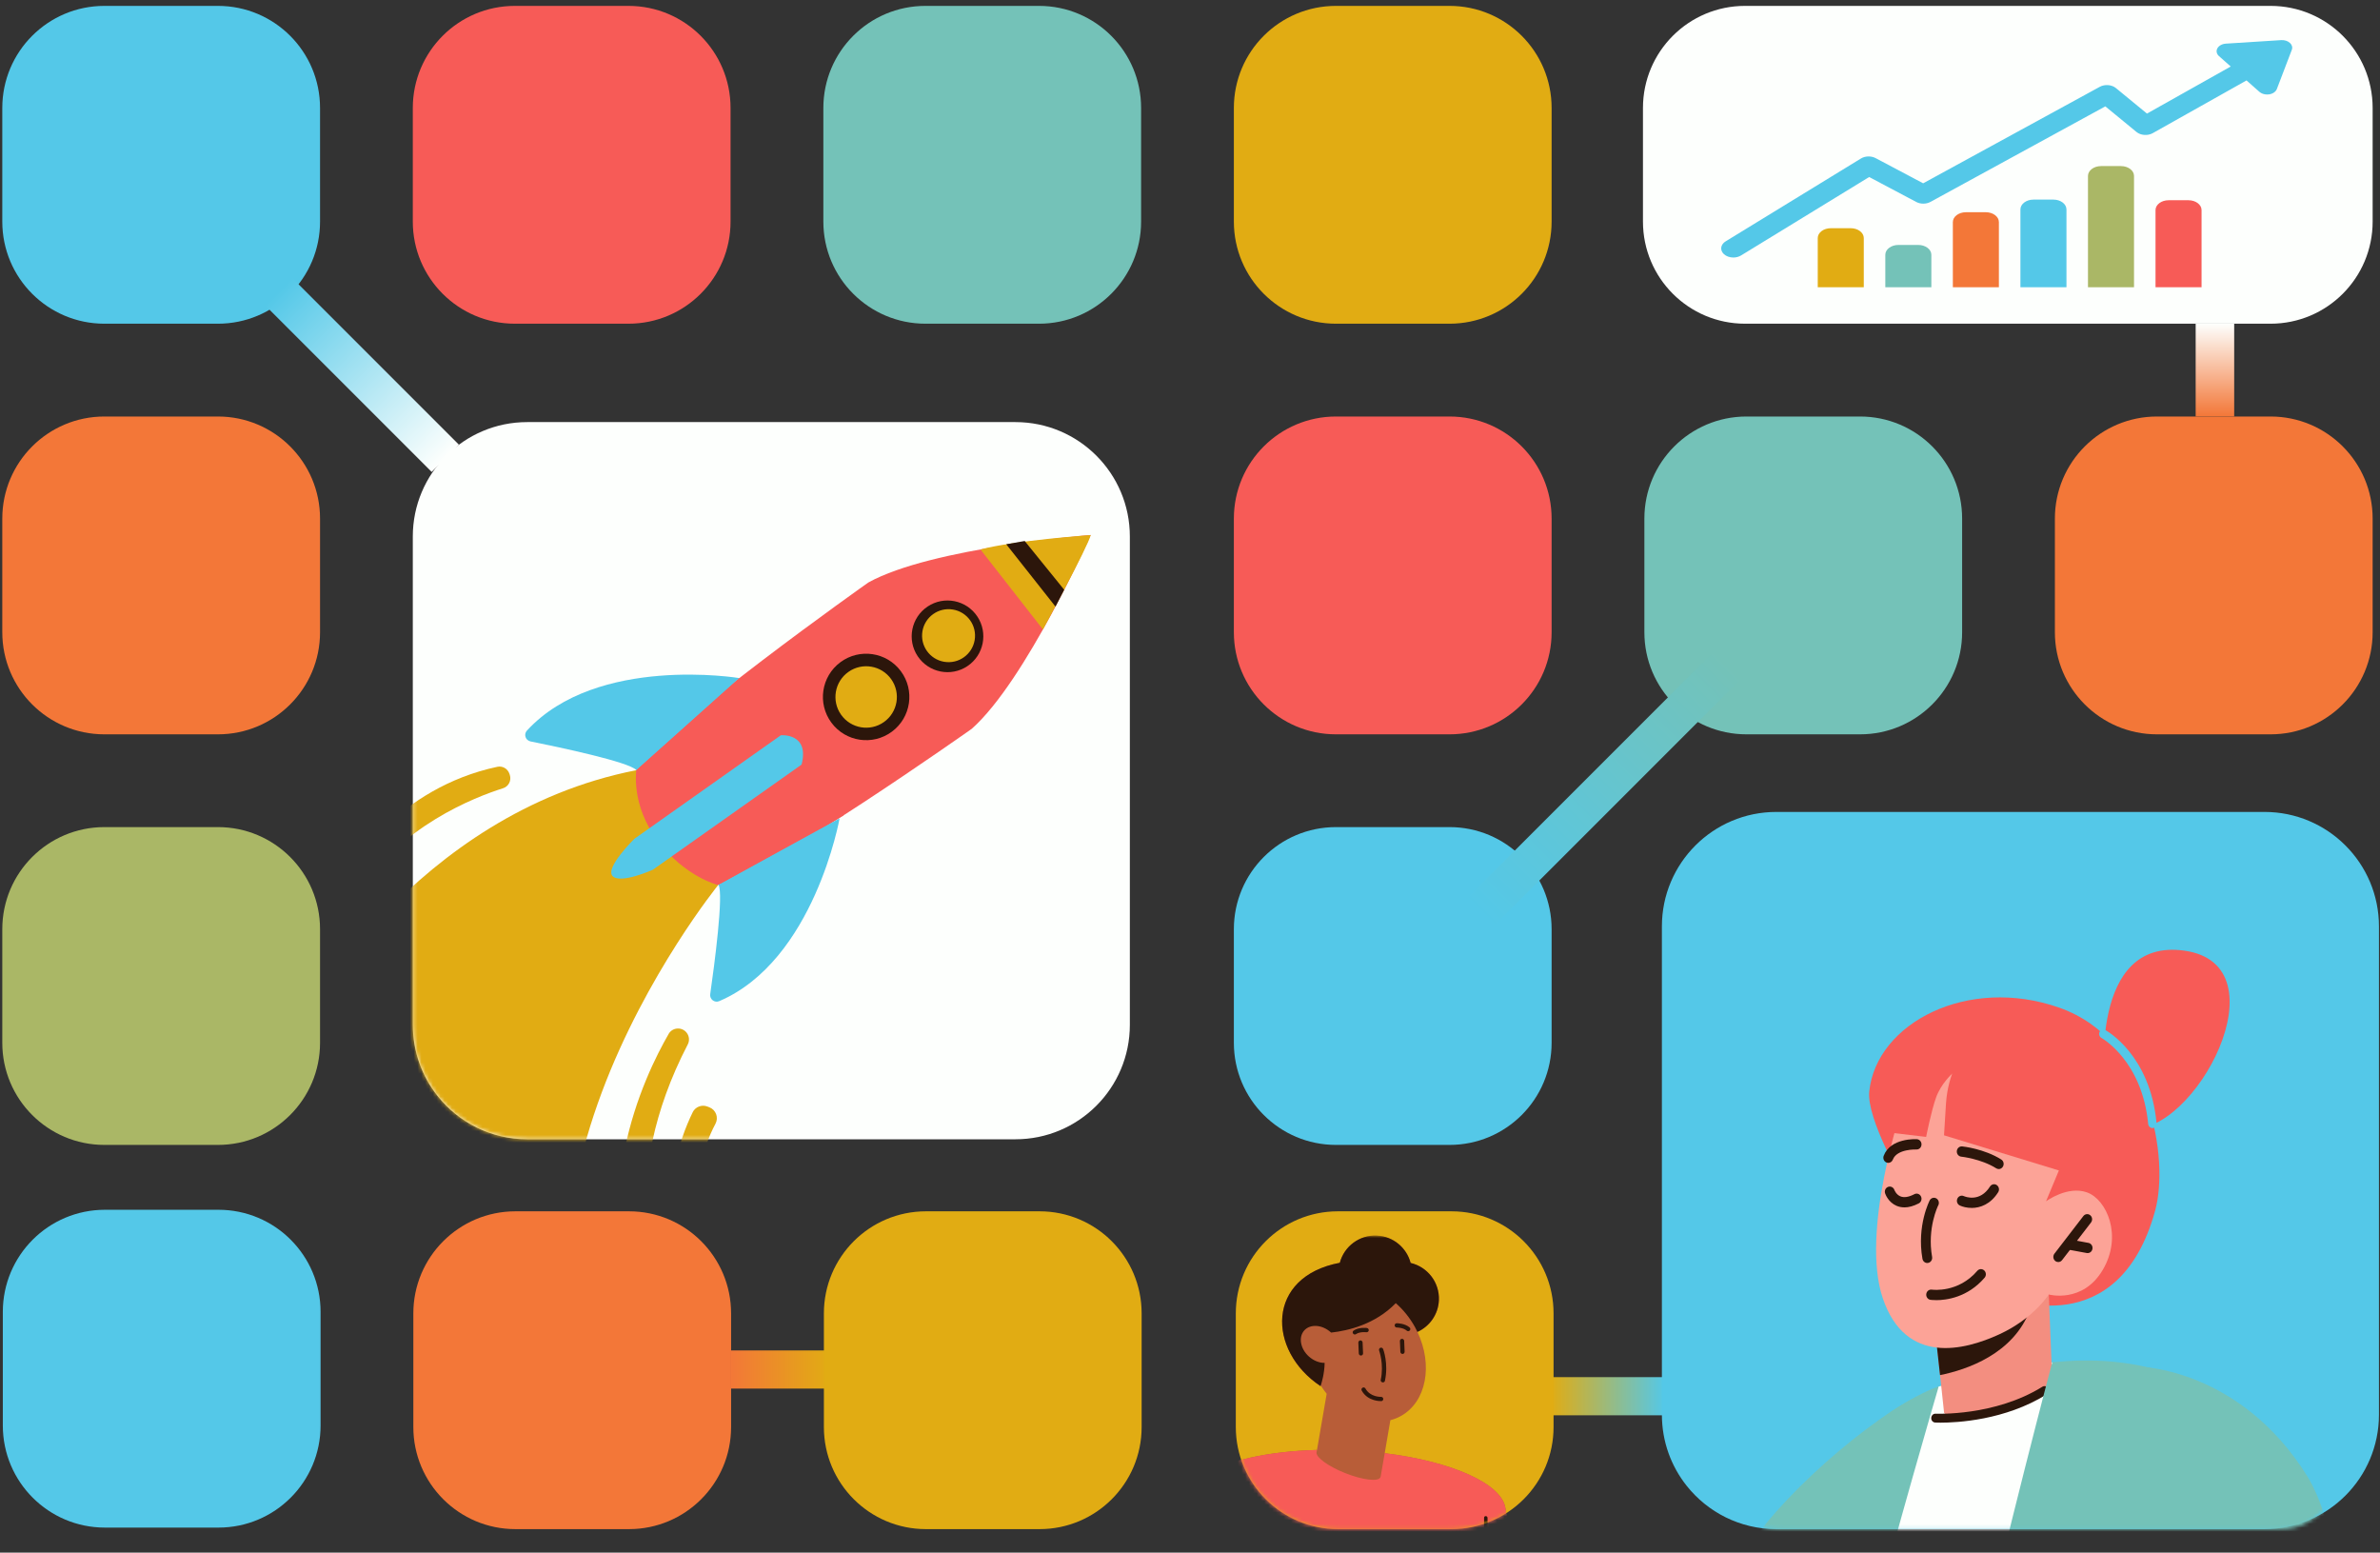 <svg width="624" height="407" viewBox="0 0 624 407" fill="none" xmlns="http://www.w3.org/2000/svg">
<rect x="0" y="0" width="624" height="407" fill="#333333" stroke="none"/>
<g clip-path="url(#clip0_1484_8679)">
<path d="M164.78 1.543H134.99C120.211 1.543 108.23 13.524 108.23 28.303V58.093C108.23 72.872 120.211 84.853 134.99 84.853H164.78C179.56 84.853 191.54 72.872 191.54 58.093V28.303C191.54 13.524 179.56 1.543 164.78 1.543Z" fill="#F75B57"/>
<path d="M380.05 216.813H350.26C335.481 216.813 323.5 228.794 323.5 243.573V273.363C323.5 288.143 335.481 300.123 350.26 300.123H380.05C394.83 300.123 406.81 288.143 406.81 273.363V243.573C406.81 228.794 394.83 216.813 380.05 216.813Z" fill="#54C8E8"/>
<path d="M487.681 109.184H457.891C443.111 109.184 431.13 121.164 431.13 135.944V165.734C431.13 180.513 443.111 192.494 457.891 192.494H487.681C502.46 192.494 514.44 180.513 514.44 165.734V135.944C514.44 121.164 502.46 109.184 487.681 109.184Z" fill="#74C2B8"/>
<path d="M380.05 109.184H350.26C335.481 109.184 323.5 121.164 323.5 135.944V165.734C323.5 180.513 335.481 192.494 350.26 192.494H380.05C394.83 192.494 406.81 180.513 406.81 165.734V135.944C406.81 121.164 394.83 109.184 380.05 109.184Z" fill="#F75B57"/>
<path d="M57.15 1.543H27.36C12.581 1.543 0.6 13.524 0.6 28.303V58.093C0.6 72.872 12.581 84.853 27.36 84.853H57.15C71.93 84.853 83.91 72.872 83.91 58.093V28.303C83.91 13.524 71.93 1.543 57.15 1.543Z" fill="#54C8E8"/>
<path d="M380.05 1.543H350.26C335.481 1.543 323.5 13.524 323.5 28.303V58.093C323.5 72.872 335.481 84.853 350.26 84.853H380.05C394.83 84.853 406.81 72.872 406.81 58.093V28.303C406.81 13.524 394.83 1.543 380.05 1.543Z" fill="#E1AC13"/>
<path d="M57.15 216.813H27.36C12.581 216.813 0.6 228.794 0.6 243.573V273.363C0.6 288.143 12.581 300.123 27.36 300.123H57.15C71.93 300.123 83.91 288.143 83.91 273.363V243.573C83.91 228.794 71.93 216.813 57.15 216.813Z" fill="#AAB766"/>
<path d="M57.15 109.184H27.36C12.581 109.184 0.6 121.164 0.6 135.944V165.734C0.6 180.513 12.581 192.494 27.36 192.494H57.15C71.93 192.494 83.91 180.513 83.91 165.734V135.944C83.91 121.164 71.93 109.184 57.15 109.184Z" fill="#F37738"/>
<path d="M272.42 1.543H242.63C227.851 1.543 215.87 13.524 215.87 28.303V58.093C215.87 72.872 227.851 84.853 242.63 84.853H272.42C287.2 84.853 299.18 72.872 299.18 58.093V28.303C299.18 13.524 287.2 1.543 272.42 1.543Z" fill="#74C2B8"/>
<path d="M595.31 1.543H457.521C442.741 1.543 430.76 13.524 430.76 28.303V58.093C430.76 72.872 442.741 84.853 457.521 84.853H595.31C610.09 84.853 622.07 72.872 622.07 58.093V28.303C622.07 13.524 610.09 1.543 595.31 1.543Z" fill="#FDFFFD"/>
<path d="M595.31 109.184H565.521C550.741 109.184 538.76 121.164 538.76 135.944V165.734C538.76 180.513 550.741 192.494 565.521 192.494H595.31C610.09 192.494 622.07 180.513 622.07 165.734V135.944C622.07 121.164 610.09 109.184 595.31 109.184Z" fill="#F37738"/>
<path d="M436.562 361H406.562V371H436.562V361Z" fill="url(#paint0_linear_1484_8679)"/>
<path d="M217.562 354H191.562V364H217.562V354Z" fill="url(#paint1_linear_1484_8679)"/>
<path d="M449.511 170.608L384.309 235.811L391.45 242.952L456.653 177.75L449.511 170.608Z" fill="url(#paint2_linear_1484_8679)"/>
<path d="M76.531 72.777L69.39 79.919L113.174 123.703L120.316 116.561L76.531 72.777Z" fill="url(#paint3_linear_1484_8679)"/>
<path d="M585.771 84.853H575.671V109.174H585.771V84.853Z" fill="url(#paint4_linear_1484_8679)"/>
<path d="M266.23 110.647H138.23C121.662 110.647 108.23 124.079 108.23 140.647V268.647C108.23 275.693 110.659 282.171 114.724 287.29C120.22 294.21 128.707 298.647 138.23 298.647H182.973H266.23C282.799 298.647 296.23 285.216 296.23 268.647V140.647C296.23 124.079 282.799 110.647 266.23 110.647Z" fill="#FDFFFD"/>
<path d="M593.724 212.838H465.724C449.155 212.838 435.724 226.269 435.724 242.838V370.838C435.724 377.883 438.152 384.361 442.218 389.48C447.713 396.4 456.2 400.838 465.724 400.838H510.467H593.724C610.292 400.838 623.724 387.406 623.724 370.838V242.838C623.724 226.269 610.292 212.838 593.724 212.838Z" fill="#54C8E8"/>
<mask id="mask0_1484_8679" style="mask-type:luminance" maskUnits="userSpaceOnUse" x="451" y="204" width="163" height="197">
<path d="M598.13 204.648H466.35C458.023 204.648 451.273 211.727 451.273 220.459V385.027C451.273 393.759 458.023 400.838 466.35 400.838H598.13C606.457 400.838 613.207 393.759 613.207 385.027V220.459C613.207 211.727 606.457 204.648 598.13 204.648Z" fill="white"/>
</mask>
<g mask="url(#mask0_1484_8679)">
<path d="M490.376 433.522C478.087 426.427 467.325 416.724 458.741 405.169C468.637 390.115 494.321 368.3 508.299 363.435C526.041 357.248 499.895 400.07 490.376 433.522Z" fill="#74C2B8"/>
<path d="M596.943 429.521C586.386 436.751 574.492 442.011 561.741 444.799C554.863 446.31 547.763 447.101 540.465 447.101C537.335 447.101 534.231 446.957 531.169 446.66C526.204 446.193 521.342 445.356 516.6 444.169C507.304 441.867 498.523 438.261 490.385 433.513C481.552 428.414 473.525 421.976 466.519 414.458C469.555 405.6 472.754 397.777 475.986 392.085C491.405 364.963 513.916 362.4 513.916 362.4C538.03 354.982 558.611 353.651 580.486 364.819C590.314 369.819 595.056 398.829 596.943 429.512V429.521Z" fill="#74C2B8"/>
<path d="M586.121 424.548L585.477 436.319C578.025 440.114 570.059 442.992 561.741 444.808C554.863 446.319 547.763 447.11 540.465 447.11C537.335 447.11 534.231 446.967 531.169 446.67C526.204 446.202 521.342 445.366 516.6 444.179C507.304 441.877 498.523 438.271 490.376 433.523C489.93 433.271 489.493 433.01 489.064 432.731C484.21 429.872 479.614 426.563 475.309 422.867C489.15 392.652 508.29 363.435 508.29 363.435L537.464 357.059L574.595 363.714L586.112 424.539L586.121 424.548Z" fill="#FDFFFD"/>
<path d="M508.299 363.435C508.299 363.435 496.696 403.002 489.064 432.731C483.944 429.71 479.125 426.194 474.597 422.291L499.243 370.836L508.29 363.435H508.299Z" fill="#74C2B8"/>
<path d="M499.252 310.244C499.252 310.244 489.313 293.356 490.093 286.072C491.997 268.141 515.982 255.713 539.933 264.157C563.893 272.601 568.772 303.796 565.042 317.375C555.412 352.356 526.29 340.216 526.29 340.216C526.29 340.216 481.012 331.376 499.252 310.208V310.235V310.244Z" fill="#F75B57"/>
<path d="M507.261 347.572L507.304 348.22L508.659 360.459L509.679 370.045C509.679 370.045 509.036 372.347 519.661 370.836C533.905 368.741 538.072 361.969 538.072 361.969L537.163 339.38L532.884 340.567L507.244 347.59L507.27 347.563L507.261 347.572Z" fill="#F38E80"/>
<path d="M507.295 348.228L508.65 360.467C515.545 359.073 527.996 354.972 532.318 343.138C532.653 342.185 532.85 341.322 532.893 340.629L507.338 348.075V348.264L507.295 348.237V348.228Z" fill="#2C160B"/>
<path d="M498.823 289.858C498.823 289.858 487.666 322.77 493.652 340.36C499.637 357.949 515.056 353.965 524.129 349.802C533.227 345.638 537.146 339.334 537.146 339.334C537.146 339.334 546.065 341.78 551.321 332.869C556.578 323.939 552.342 314.443 547.214 312.582C542.086 310.72 536.434 314.911 536.434 314.911L540.448 305.28C540.448 305.28 517.774 259.544 498.814 289.831V289.858H498.823Z" fill="#FCA397"/>
<path d="M505.297 331.079C504.688 331.079 504.148 330.62 504.037 329.973C502.502 321.259 505.923 314.686 505.958 314.623C506.326 313.984 507.124 313.786 507.724 314.173C508.333 314.56 508.522 315.396 508.153 316.025C508.136 316.061 505.229 321.889 506.566 329.478C506.695 330.207 506.232 330.917 505.537 331.052C505.46 331.07 505.383 331.079 505.306 331.079H505.297Z" fill="#2C160B"/>
<path d="M539.642 330.828C539.359 330.828 539.076 330.729 538.836 330.531C538.278 330.064 538.193 329.218 538.638 328.634L546.228 318.769C546.674 318.194 547.488 318.095 548.037 318.562C548.594 319.03 548.68 319.875 548.234 320.46L540.645 330.324C540.388 330.657 540.019 330.828 539.642 330.828Z" fill="#2C160B"/>
<path d="M547.36 328.48H547.334C547.257 328.48 547.188 328.48 547.111 328.462L542.249 327.563C541.545 327.437 541.082 326.736 541.202 325.999C541.322 325.261 541.991 324.776 542.695 324.901L547.531 325.801C548.149 325.9 548.629 326.457 548.629 327.132C548.629 327.878 548.063 328.48 547.351 328.48H547.36Z" fill="#2C160B"/>
<path d="M551.802 283.932C551.802 283.932 547.651 245.669 572.717 249.203C599.267 252.944 575.333 297.843 558.362 295.838C550.815 294.957 551.793 283.905 551.793 283.905V283.932H551.802Z" fill="#F75B57"/>
<path d="M508.813 372.931C507.99 372.931 507.484 372.931 507.39 372.904C506.772 372.877 506.3 372.319 506.343 371.699C506.369 371.051 506.875 370.539 507.492 370.584C507.647 370.584 522.997 371.285 535.483 363.516C536.014 363.192 536.683 363.372 536.992 363.911C537.301 364.469 537.129 365.17 536.615 365.512C525.681 372.328 513.032 372.931 508.796 372.931H508.813Z" fill="#2C160B"/>
<path d="M613.536 415.43C594.816 434.988 568.995 447.11 540.465 447.11C537.335 447.11 534.231 446.966 531.169 446.67C533.073 435.501 535.14 427.848 535.14 427.848L561.363 358.3C561.363 358.3 587.45 358.903 604.926 386.959C608.7 393.029 611.718 403.2 613.536 415.43Z" fill="#74C2B8"/>
<path d="M561.741 444.808C554.863 446.319 547.763 447.11 540.465 447.11C537.335 447.11 534.231 446.966 531.169 446.669C526.204 446.202 521.342 445.366 516.6 444.178C525.895 402.984 538.072 357.086 538.072 357.086L561.363 358.291L561.741 444.799V444.808Z" fill="#74C2B8"/>
<path d="M564.33 295.703C563.773 295.703 563.284 295.262 563.224 294.66C561.646 278.051 551.073 272.143 550.961 272.071C550.404 271.765 550.207 271.072 550.472 270.515C550.764 269.93 551.424 269.724 551.956 270.002C552.445 270.254 563.739 276.567 565.419 294.426C565.488 295.056 565.042 295.631 564.425 295.703H564.313H564.339H564.33Z" fill="#54C8E8"/>
<path d="M514.507 276.018C514.507 276.018 510.717 281.135 510.202 289.372L509.696 297.609L542.24 307.564L542.909 291.045L514.541 276.018H514.516H514.507Z" fill="#F75B57"/>
<path d="M511.797 281.468C511.797 281.468 508.933 284.075 507.647 287.583C506.361 291.099 505.006 298.023 505.006 298.023L495.581 296.908L496.645 279.669L509.353 271.504L517.028 272.412L515.854 283.527L511.797 281.459V281.468Z" fill="#F75B57"/>
<path d="M507.621 340.81C506.764 340.81 506.215 340.738 506.138 340.729C505.434 340.63 504.946 339.946 505.04 339.209C505.134 338.472 505.777 337.959 506.489 338.058C506.772 338.103 513.435 338.939 518.418 333.13C518.889 332.572 519.704 332.536 520.236 333.031C520.767 333.526 520.81 334.38 520.33 334.937C515.871 340.135 510.262 340.819 507.63 340.819L507.621 340.81Z" fill="#2C160B"/>
<path d="M499.294 316.494C498.574 316.494 497.888 316.359 497.253 316.089C495.092 315.172 494.329 313.068 494.252 312.834C494.012 312.132 494.363 311.359 495.041 311.116C495.71 310.873 496.439 311.233 496.679 311.926C496.696 311.971 497.142 313.149 498.257 313.607C499.209 314.003 500.452 313.805 501.936 313.032C502.57 312.699 503.342 312.978 503.659 313.643C503.977 314.309 503.711 315.118 503.076 315.451C501.721 316.152 500.461 316.503 499.303 316.503L499.294 316.494Z" fill="#2C160B"/>
<path d="M516.925 316.638C515.682 316.638 514.593 316.35 513.847 316.009C513.195 315.712 512.895 314.921 513.178 314.237C513.461 313.554 514.216 313.239 514.867 313.536C515.296 313.725 519.086 315.235 521.745 311.036C522.139 310.415 522.937 310.244 523.529 310.658C524.12 311.072 524.283 311.908 523.889 312.529C521.873 315.712 519.164 316.647 516.925 316.647V316.638Z" fill="#2C160B"/>
<path d="M524.043 306.449C523.82 306.449 523.589 306.386 523.383 306.26C519.404 303.76 514.259 303.203 514.207 303.203C513.504 303.131 512.981 302.474 513.049 301.728C513.118 300.99 513.735 300.451 514.456 300.514C514.687 300.541 520.218 301.125 524.703 303.949C525.312 304.336 525.509 305.163 525.141 305.801C524.901 306.224 524.472 306.458 524.034 306.458L524.043 306.449Z" fill="#2C160B"/>
<path d="M495.075 304.83C494.912 304.83 494.758 304.803 494.595 304.731C493.935 304.453 493.618 303.67 493.875 302.978C495.667 298.257 502.296 298.607 502.579 298.625C503.291 298.67 503.831 299.309 503.788 300.055C503.745 300.802 503.171 301.359 502.433 301.323C502.382 301.323 497.356 301.116 496.267 303.985C496.07 304.515 495.581 304.83 495.075 304.83Z" fill="#2C160B"/>
</g>
<mask id="mask1_1484_8679" style="mask-type:luminance" maskUnits="userSpaceOnUse" x="108" y="110" width="189" height="189">
<path d="M266.229 110.647H138.232C121.662 110.647 108.23 124.079 108.23 140.649V268.646C108.23 285.215 121.662 298.648 138.232 298.648H266.229C282.798 298.648 296.23 285.215 296.23 268.646V140.649C296.23 124.079 282.798 110.647 266.229 110.647Z" fill="white"/>
</mask>
<g mask="url(#mask1_1484_8679)">
<path d="M175.306 271.037C169.067 281.811 152.729 315.495 169.439 348.572C170.027 349.737 171.339 350.354 172.612 350.08L173.141 349.963C174.924 349.571 175.894 347.641 175.139 345.986C171.035 336.936 161.799 309.403 180.321 273.789C180.84 272.79 180.722 271.585 180.027 270.704C178.773 269.117 176.315 269.283 175.296 271.037H175.306Z" fill="#E1AC13"/>
<path d="M181.604 291.586C178.332 298.285 171.016 316.954 182.769 330.833C183.347 331.519 184.209 331.92 185.11 331.92C187.412 331.92 188.871 329.491 187.833 327.444C184.542 320.97 180.252 308.266 187.588 294.573C188.45 292.957 187.716 290.949 186.011 290.273L185.482 290.068C183.994 289.48 182.299 290.136 181.594 291.586H181.604Z" fill="#E1AC13"/>
<path d="M131.875 206.636C124.656 208.908 104.636 216.587 93.587 234.629C92.245 236.823 88.915 236.177 88.504 233.65C88.406 233.033 88.513 232.396 88.827 231.847C91.383 227.332 104.43 206.528 130.396 201.004C131.767 200.71 133.138 201.523 133.569 202.855L133.667 203.149C134.147 204.608 133.344 206.175 131.875 206.636Z" fill="#E1AC13"/>
<path d="M188.372 231.907C188.372 231.907 112.521 325.358 171.27 386.82L78.573 386.614L78.994 268.049C78.994 268.049 108.554 213.248 166.872 201.886C166.872 201.886 193.279 211.455 188.381 231.907H188.372Z" fill="#E1AC13"/>
<path d="M188.116 231.965C201.006 229.056 254.77 191.053 254.77 191.053C268.992 178.467 285.956 140.248 285.956 140.248C285.956 140.248 244.27 143.49 227.658 152.697C227.658 152.697 173.895 190.7 166.852 201.876C166.852 201.876 165.324 211.014 172.494 220.447C179.664 229.869 188.116 231.956 188.116 231.956V231.965Z" fill="#F75B57"/>
<path d="M193.856 177.751C193.856 177.751 156.528 171.561 138.153 191.513C137.252 192.492 137.781 194.089 139.093 194.353C146.351 195.813 165.04 199.741 166.861 201.886L193.856 177.751Z" fill="#54C8E8"/>
<path d="M220.127 214.521C220.127 214.521 213.506 251.78 188.568 262.437C187.344 262.956 186.012 261.927 186.208 260.605C187.256 253.279 189.793 234.346 188.372 231.916L220.127 214.521Z" fill="#54C8E8"/>
<path d="M253.63 174.623C257.947 171.746 259.114 165.914 256.237 161.597C253.361 157.28 247.529 156.113 243.212 158.99C238.895 161.867 237.728 167.698 240.604 172.015C243.481 176.332 249.313 177.5 253.63 174.623Z" fill="#2C160B"/>
<path d="M255.545 167.786C256.182 164.004 253.633 160.421 249.851 159.784C246.069 159.146 242.487 161.695 241.849 165.477C241.211 169.259 243.76 172.842 247.542 173.479C251.324 174.117 254.907 171.568 255.545 167.786Z" fill="#E1AC13"/>
<path d="M233.845 191.793C238.87 188.062 239.918 180.963 236.186 175.938C232.455 170.914 225.356 169.866 220.332 173.597C215.307 177.329 214.259 184.427 217.991 189.452C221.722 194.477 228.821 195.525 233.845 191.793Z" fill="#2C160B"/>
<path d="M231.743 189.28C228.109 191.846 223.084 190.984 220.518 187.35C217.952 183.717 218.814 178.692 222.447 176.126C226.081 173.559 231.106 174.421 233.672 178.055C236.238 181.689 235.376 186.714 231.743 189.28Z" fill="#E1AC13"/>
<path d="M193.857 177.751C193.857 177.751 200.978 202.757 221.185 213.728L188.372 231.907C188.372 231.907 167.167 225.853 166.863 201.886L193.857 177.751Z" fill="#F75B57"/>
<path d="M285.967 140.257C285.967 140.257 265.868 141.667 257.062 144.038L273.449 165.018C273.449 165.018 285.369 143.048 285.967 140.257Z" fill="#E1AC13"/>
<path d="M263.821 142.667L276.731 159.014L279.013 154.597L268.66 141.814L263.821 142.667Z" fill="#2C160B"/>
<path d="M204.728 192.737C204.728 192.737 212.309 192.071 210.164 200.426L171.181 227.979C171.181 227.979 162.768 231.789 160.632 229.673C158.497 227.557 166.313 219.888 166.313 219.888L204.728 192.737Z" fill="#54C8E8"/>
</g>
<path d="M600.366 11.239C599.812 10.732 598.961 10.462 598.093 10.518L583.59 11.44C582.601 11.505 581.739 11.977 581.362 12.668C580.985 13.359 581.15 14.149 581.796 14.72L584.863 17.433L562.905 29.775L554.754 23.078C553.663 22.181 551.841 22.044 550.533 22.756L504.223 48.05L491.759 41.448C490.594 40.83 489.023 40.872 487.915 41.546L452.447 63.26C451.082 64.093 450.876 65.6 451.99 66.626C452.619 67.205 453.538 67.505 454.458 67.505C455.166 67.505 455.875 67.329 456.469 66.969L490.068 46.402L502.424 52.948C503.538 53.536 505.029 53.532 506.131 52.927L551.984 27.882L560.163 34.6C561.266 35.506 563.111 35.639 564.419 34.901L589.005 21.082L592.381 24.07C592.889 24.521 593.632 24.774 594.403 24.774C594.591 24.774 594.774 24.761 594.963 24.731C595.917 24.577 596.682 24.04 596.956 23.332L600.881 13.055C601.12 12.424 600.932 11.745 600.378 11.239H600.366Z" fill="#54C8E8"/>
<path d="M480.015 59.821H485.23C487.121 59.821 488.657 60.976 488.657 62.397V75.301H476.587V62.397C476.587 60.976 478.124 59.821 480.015 59.821Z" fill="#E1AC13"/>
<path d="M497.728 64.209H502.944C504.834 64.209 506.371 65.363 506.371 66.784V75.301H494.301V66.784C494.301 65.363 495.837 64.209 497.728 64.209Z" fill="#74C2B8"/>
<path d="M515.436 55.632H520.652C522.542 55.632 524.079 56.787 524.079 58.208V75.302H512.009V58.208C512.009 56.787 513.546 55.632 515.436 55.632Z" fill="#F37738"/>
<path d="M533.151 52.321H538.366C540.257 52.321 541.794 53.476 541.794 54.897V75.301H529.724V54.897C529.724 53.476 531.26 52.321 533.151 52.321Z" fill="#54C8E8"/>
<path d="M550.865 43.538H556.08C557.971 43.538 559.507 44.693 559.507 46.114V75.301H547.437V46.114C547.437 44.693 548.974 43.538 550.865 43.538Z" fill="#AAB766"/>
<path d="M573.788 52.489H568.573C566.682 52.489 565.145 53.644 565.145 55.065V75.297H577.215V55.065C577.215 53.644 575.679 52.489 573.788 52.489Z" fill="#F75B57"/>
<path d="M164.92 317.528H135.13C120.351 317.528 108.37 329.509 108.37 344.288V374.078C108.37 388.857 120.351 400.838 135.13 400.838H164.92C179.699 400.838 191.68 388.857 191.68 374.078V344.288C191.68 329.509 179.699 317.528 164.92 317.528Z" fill="#F37738"/>
<path d="M57.29 317.127H27.5C12.721 317.127 0.74 329.108 0.74 343.887V373.677C0.74 388.457 12.721 400.437 27.5 400.437H57.29C72.069 400.437 84.05 388.457 84.05 373.677V343.887C84.05 329.108 72.069 317.127 57.29 317.127Z" fill="#54C8E8"/>
<path d="M272.56 317.528H242.77C227.991 317.528 216.01 329.509 216.01 344.288V374.078C216.01 388.857 227.991 400.838 242.77 400.838H272.56C287.339 400.838 299.32 388.857 299.32 374.078V344.288C299.32 329.509 287.339 317.528 272.56 317.528Z" fill="#E1AC13"/>
<path d="M380.56 317.528H350.77C335.991 317.528 324.01 329.509 324.01 344.288V374.078C324.01 388.857 335.991 400.838 350.77 400.838H380.56C395.339 400.838 407.32 388.857 407.32 374.078V344.288C407.32 329.509 395.339 317.528 380.56 317.528Z" fill="#E1AC13"/>
<mask id="mask2_1484_8679" style="mask-type:luminance" maskUnits="userSpaceOnUse" x="324" y="317" width="84" height="84">
<path d="M380.56 317.528H350.77C335.991 317.528 324.01 329.509 324.01 344.288V374.078C324.01 388.857 335.991 400.838 350.77 400.838H380.56C395.339 400.838 407.32 388.857 407.32 374.078V344.288C407.32 329.509 395.339 317.528 380.56 317.528Z" fill="white"/>
</mask>
<g mask="url(#mask2_1484_8679)">
<mask id="mask3_1484_8679" style="mask-type:luminance" maskUnits="userSpaceOnUse" x="275" y="320" width="180" height="201">
<path d="M283.754 320.507L454.329 328.014L445.869 520.238L275.295 512.731L283.754 320.507Z" fill="white"/>
</mask>
<g mask="url(#mask3_1484_8679)">
<path d="M281.584 423.638L313.264 388.688C314.014 387.858 314.864 387.188 315.784 386.668C321.484 382.928 332.344 380.428 345.294 380.088L347.834 365.358C347.284 364.678 346.774 363.968 346.294 363.208C346.264 363.308 346.234 363.368 346.234 363.368C332.164 354.018 331.924 334.678 351.284 331.038C352.414 326.768 356.394 323.708 360.984 323.908C365.294 324.098 368.824 327.108 369.854 331.078C374.264 332.108 377.464 336.148 377.264 340.848C377.104 344.578 374.824 347.718 371.634 349.158C375.774 357.838 373.974 367.478 367.294 371.188C366.414 371.678 365.484 372.038 364.534 372.278L363.054 380.938C380.564 383.098 393.664 388.878 394.684 395.278H394.694L397.274 410.258L437.724 412.038L423.624 442.078C431.274 442.908 438.324 447.608 441.824 455.088C443.154 457.938 443.854 460.928 443.964 463.888C444.364 474.588 436.844 483.978 426.434 486.458L416.324 488.878L417.424 489.458C420.054 488.808 422.914 489.098 425.474 490.518L440.634 498.918C446.004 501.898 447.944 508.658 444.964 514.028C441.984 519.398 435.224 521.338 429.854 518.358L414.694 509.958C412.104 508.528 410.324 506.208 409.494 503.588L401.564 499.408L398.054 505.468L377.144 498.478C377.074 498.698 376.864 498.868 376.584 498.778C376.354 498.698 376.114 498.618 375.884 498.548L354.854 503.578L351.884 497.238L343.624 500.708C342.574 503.238 340.594 505.388 337.884 506.598L322.044 513.638C316.434 516.128 309.864 513.598 307.374 507.988C304.884 502.378 307.414 495.808 313.014 493.318L328.854 486.278C331.524 485.088 334.404 485.058 336.964 485.928L338.104 485.448L328.244 482.148C318.094 478.758 311.424 468.738 312.774 458.118C313.144 455.178 314.094 452.268 315.674 449.538C316.744 447.698 318.034 446.058 319.494 444.638L319.014 442.208L290.704 440.958C290.354 440.938 290.004 440.908 289.664 440.858C287.044 440.968 284.394 440.098 282.294 438.198C278.074 434.378 277.754 427.848 281.574 423.628L281.584 423.638ZM317.194 427.848C317.244 427.688 317.374 427.558 317.544 427.528L315.754 417.208C315.614 417.228 315.474 417.178 315.374 417.068L308.014 425.188L317.194 427.858V427.848Z" fill="#B85D38"/>
<path d="M356.854 355.338C357.154 355.318 357.384 355.058 357.374 354.758L357.254 351.908C357.234 351.598 356.974 351.358 356.674 351.368C356.374 351.358 356.124 351.648 356.134 351.948L356.254 354.798C356.274 355.108 356.534 355.348 356.834 355.338C356.834 355.338 356.844 355.338 356.854 355.338Z" fill="#2C160B"/>
<path d="M367.754 354.918C368.054 354.898 368.284 354.638 368.274 354.338L368.154 351.488C368.134 351.178 367.874 350.938 367.574 350.948C367.264 350.958 367.024 351.228 367.034 351.528L367.154 354.378C367.174 354.688 367.434 354.928 367.734 354.918C367.734 354.918 367.744 354.918 367.754 354.918Z" fill="#2C160B"/>
<path d="M362.614 362.378C362.864 362.358 363.074 362.188 363.114 361.938C364.074 357.448 362.694 353.778 362.634 353.628C362.524 353.348 362.194 353.188 361.914 353.298C361.634 353.408 361.474 353.738 361.584 354.018C361.584 354.048 362.904 357.548 362.014 361.698C361.944 361.998 362.134 362.298 362.444 362.358C362.504 362.358 362.554 362.368 362.604 362.368L362.614 362.378Z" fill="#2C160B"/>
<path d="M369.244 348.958C369.374 348.948 369.514 348.878 369.624 348.768C369.834 348.538 369.814 348.178 369.584 347.978C368.364 346.888 366.304 346.868 366.214 346.868C365.904 346.868 365.654 347.118 365.654 347.428C365.654 347.728 365.904 347.988 366.214 347.988C366.234 347.988 367.934 347.998 368.834 348.818C368.954 348.918 369.104 348.968 369.244 348.958Z" fill="#2C160B"/>
<path d="M355.264 349.818C355.364 349.818 355.454 349.778 355.534 349.718C356.534 349.028 358.224 349.228 358.244 349.228C358.554 349.258 358.824 349.048 358.864 348.738C358.894 348.428 358.684 348.158 358.374 348.118C358.284 348.098 356.244 347.858 354.894 348.798C354.634 348.978 354.574 349.328 354.754 349.568C354.864 349.738 355.064 349.828 355.254 349.808L355.264 349.818Z" fill="#2C160B"/>
<path d="M362.154 367.288C362.454 367.268 362.684 367.008 362.674 366.708C362.664 366.398 362.404 366.158 362.094 366.168C361.984 366.168 359.244 366.248 358.004 363.988C357.864 363.718 357.514 363.618 357.244 363.768C356.974 363.918 356.874 364.258 357.024 364.528C358.604 367.388 361.994 367.288 362.134 367.278C362.134 367.278 362.144 367.278 362.154 367.278V367.288Z" fill="#2C160B"/>
<path d="M281.574 423.638L313.254 388.688C314.004 387.858 314.854 387.188 315.774 386.668C321.474 382.928 332.334 380.428 345.284 380.088L345.164 380.798C345.104 382.098 348.324 384.418 352.674 386.148C357.294 387.988 361.434 388.468 361.934 387.228L361.964 387.088H361.984L363.044 380.928C380.554 383.078 393.654 388.868 394.674 395.268H394.684L397.264 410.248L437.714 412.028L423.614 442.068C431.264 442.898 438.314 447.598 441.814 455.078C443.144 457.928 443.844 460.918 443.954 463.878C444.354 474.568 436.834 483.968 426.424 486.448L416.314 488.868L410.004 485.538L409.984 485.578C409.854 485.788 409.654 485.818 409.484 485.758L401.564 499.408L398.054 505.468L377.144 498.478C377.074 498.698 376.864 498.868 376.584 498.778C376.354 498.698 376.114 498.618 375.884 498.548L354.854 503.578L351.884 497.238L348.164 489.288C348.024 489.238 347.894 489.198 347.754 489.148C347.474 489.058 347.404 488.788 347.474 488.568L338.114 485.438L328.254 482.138C318.104 478.748 311.434 468.728 312.784 458.108C313.154 455.168 314.104 452.258 315.684 449.528C316.754 447.688 318.044 446.048 319.504 444.628L319.024 442.198L290.714 440.948C290.364 440.928 290.014 440.898 289.664 440.848C287.054 440.958 284.394 440.088 282.294 438.188C278.074 434.368 277.754 427.838 281.574 423.618V423.638ZM346.804 441.228L346.904 438.918V438.788V438.738C346.974 434.868 343.954 431.628 340.064 431.448C337.944 431.358 336.004 432.198 334.634 433.608L328.454 432.688C328.414 432.948 328.204 433.068 327.994 433.058L327.704 439.528C333.794 437.348 340.764 437.748 346.804 441.238V441.228ZM317.194 427.848C317.244 427.688 317.374 427.558 317.544 427.528L315.754 417.208C315.614 417.228 315.474 417.178 315.374 417.068L308.014 425.188L317.194 427.858V427.848Z" fill="#F75B57"/>
<path d="M365.944 341.608C360.594 347.138 353.484 348.828 348.994 349.318L348.884 349.218C346.624 347.208 343.514 347.008 341.944 348.768C340.374 350.538 340.934 353.598 343.194 355.608C344.444 356.718 345.944 357.278 347.304 357.258C347.254 360.118 346.494 362.558 346.284 363.188C346.254 363.288 346.224 363.348 346.224 363.348C332.154 353.998 331.914 334.658 351.274 331.018C352.404 326.748 356.384 323.688 360.974 323.888C365.284 324.078 368.814 327.088 369.844 331.058C374.254 332.088 377.454 336.128 377.254 340.828C377.094 344.558 374.814 347.698 371.624 349.138C371.414 348.698 371.204 348.268 370.964 347.838C369.594 345.368 367.864 343.268 365.944 341.598V341.608Z" fill="#2C160B"/>
<path d="M389.144 409.458C389.134 406.078 389.114 402.698 389.104 399.318C389.104 398.828 389.104 398.348 389.104 397.858C389.104 397.268 390.014 397.308 390.014 397.898C390.024 401.278 390.044 404.658 390.054 408.038C390.054 408.528 390.054 409.008 390.054 409.498C390.054 409.778 389.844 409.918 389.624 409.918H389.564C389.344 409.898 389.134 409.738 389.134 409.458H389.144Z" fill="#2C160B"/>
</g>
</g>
</g>
<defs>
<linearGradient id="paint0_linear_1484_8679" x1="406.562" y1="366" x2="436.562" y2="366" gradientUnits="userSpaceOnUse">
<stop stop-color="#E1AC13"/>
<stop offset="1" stop-color="#54C8E8"/>
</linearGradient>
<linearGradient id="paint1_linear_1484_8679" x1="191.562" y1="359" x2="217.573" y2="359" gradientUnits="userSpaceOnUse">
<stop stop-color="#F37738"/>
<stop offset="1" stop-color="#E1AC13"/>
</linearGradient>
<linearGradient id="paint2_linear_1484_8679" x1="387.891" y1="239.382" x2="453.091" y2="174.172" gradientUnits="userSpaceOnUse">
<stop stop-color="#54C8E8"/>
<stop offset="1" stop-color="#74C2B8"/>
</linearGradient>
<linearGradient id="paint3_linear_1484_8679" x1="72.961" y1="76.348" x2="116.745" y2="120.132" gradientUnits="userSpaceOnUse">
<stop stop-color="#54C8E8"/>
<stop offset="1" stop-color="#FDFFFD"/>
</linearGradient>
<linearGradient id="paint4_linear_1484_8679" x1="580.721" y1="84.853" x2="580.721" y2="109.174" gradientUnits="userSpaceOnUse">
<stop stop-color="#FDFFFD"/>
<stop offset="1" stop-color="#F37738"/>
</linearGradient>
<clipPath id="clip0_1484_8679">
<rect width="624" height="407" fill="white"/>
</clipPath>
</defs>
</svg>
